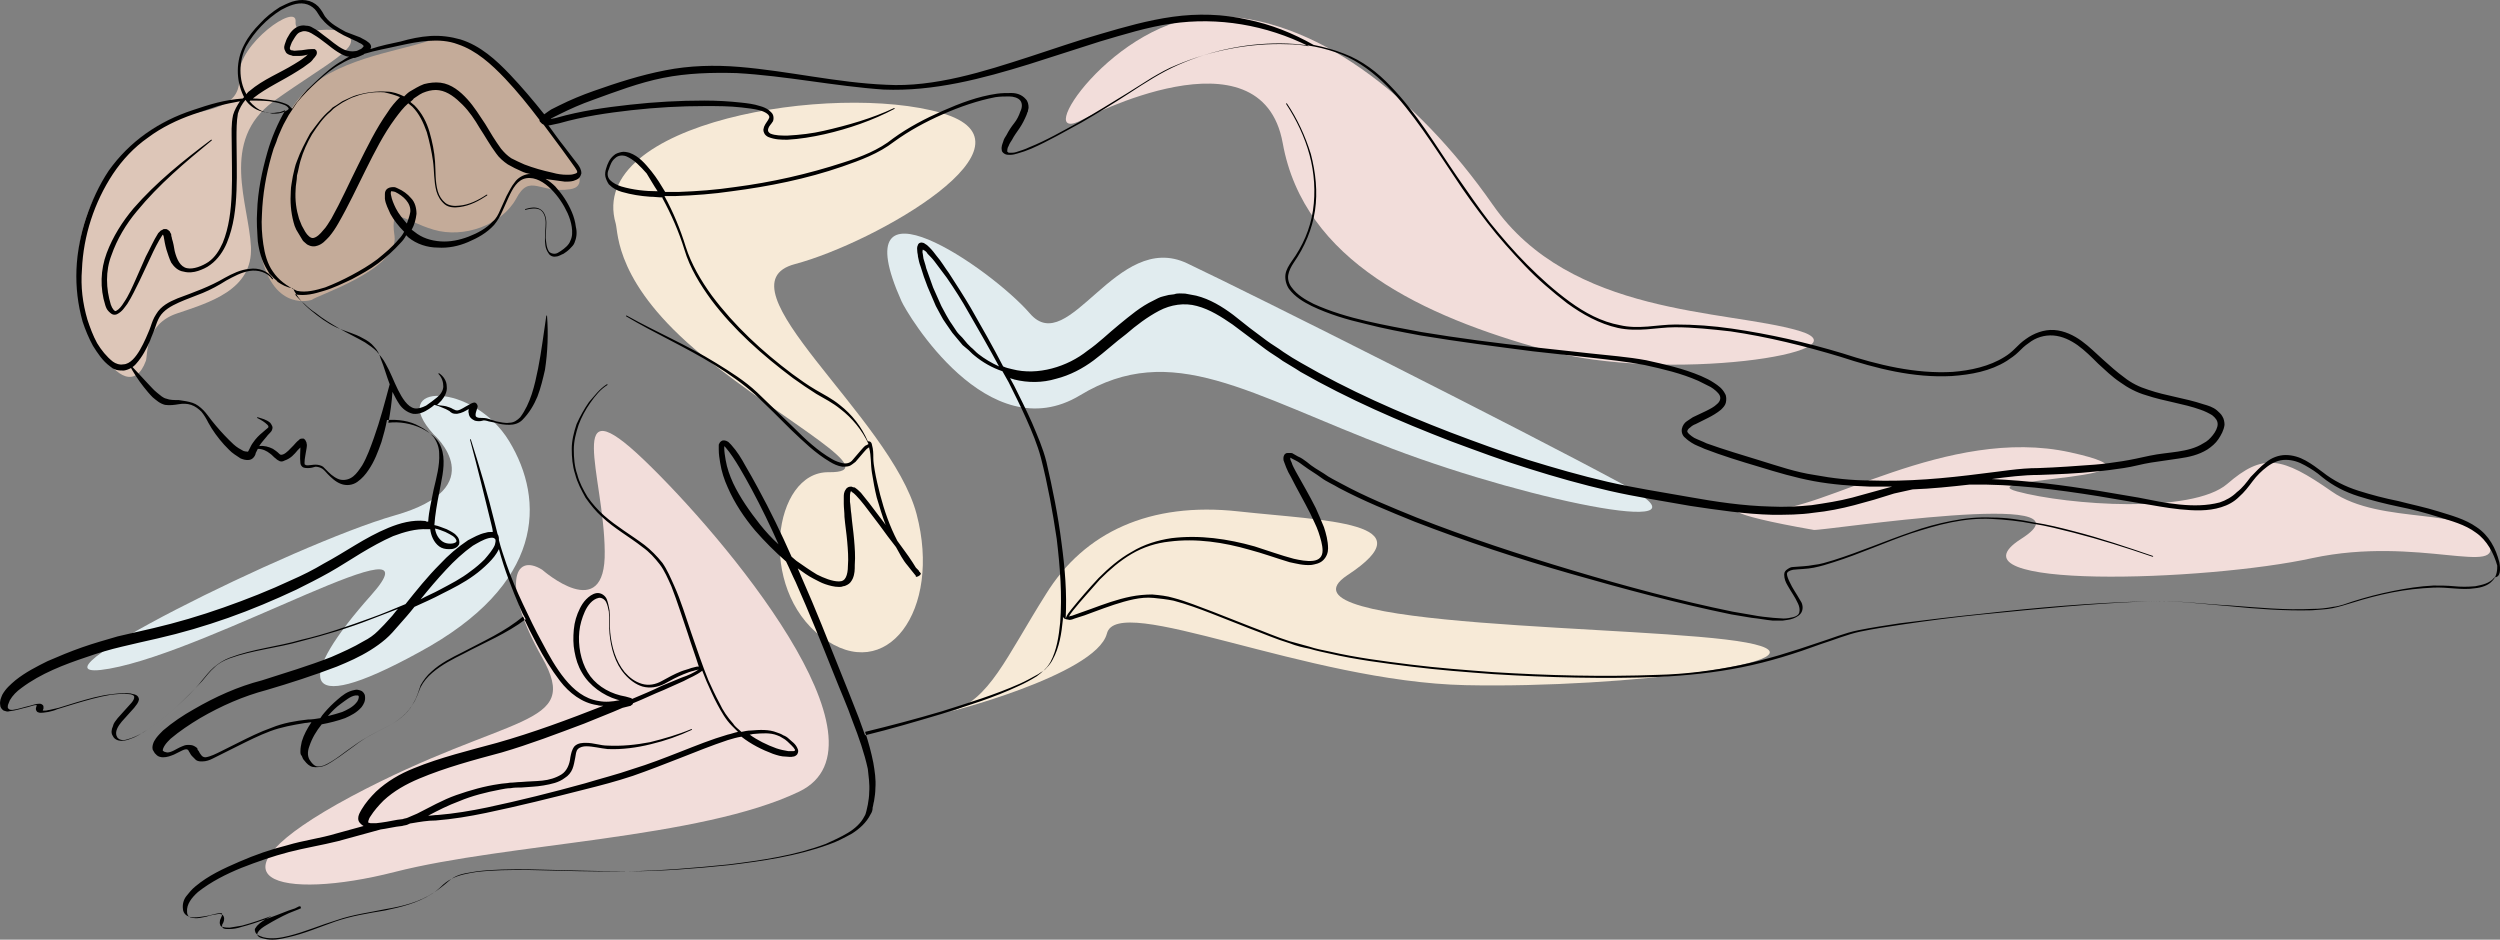 <svg xmlns="http://www.w3.org/2000/svg" xmlns:xlink="http://www.w3.org/1999/xlink" version="1.1" id="Layer_1" x="0px" y="0px" style="enable-background:new 0 0 576 576;" xml:space="preserve" viewBox="105.67 219.36 363.93 136.79">
<rect x="105.67" y="219.36" width="363.93" height="136.79" fill="#808080" stroke="none"/>
<style type="text/css">
	.st0{fill:#C4AB99;}
	.st1{fill:#DDC6B8;}
	.st2{fill:#E1ECEF;}
	.st3{fill:#F2DDDA;}
	.st4{fill:#F7EAD7;}
</style>
<g>
	<path class="st0" d="M151.1,263c0.3-0.5,12.7-4.4,12-9.3c-0.7-4.8,1.3-2.2,5.7-0.9c4.4,1.3,9.9-0.7,12-4.5c2-3.8,3.4-0.7,7.9-1.4   s-3.4-8.6-6.7-13.7s-9.6-9.3-14.2-7.8s-13.7,2.7-18.1,7.7c-4.5,5-8,15.5-6,23.5C145.6,264.9,151.1,263,151.1,263z"/>
	<path class="st1" d="M126.9,271.9c0.3-0.8-0.2-5.3,4.5-6.9s11.1-3.4,10.8-9.7c-0.3-6.3-4.6-15.4,3.3-21.2c8-5.7,13.2-8,10.6-9.8   c-2.7-1.7-7.6,1-7.4-1.8s-8.4,3.3-8.2,7.8c0.3,4.5-3.4,4.8-8.5,6c-5.1,1.2-13.1,8.2-14.8,18.9C115.6,265.9,124,279.8,126.9,271.9z"/>
	<path class="st2" d="M168.8,282.6c0,0,8.8,7.7-5.7,11.8c-14.4,4.1-56.6,25-41.5,22.3c15.1-2.7,48.7-22.6,38.1-10.7   c-10.6,11.9-11.2,18.3,7,8.3c18.3-9.9,18.3-22.1,13.1-30.7S161.8,274.9,168.8,282.6z"/>
	<path class="st3" d="M184.6,302.3c0,0,9.3,8.2,9.1-2.7c-0.1-11-6-24.5,5.7-13.3c11.7,11.2,37,41.4,22.6,48.3s-42.5,7.5-58.9,11.7   s-29.4,1.4-6.3-11c23.1-12.3,33.6-9.9,27.8-20.2C178.7,304.7,180.4,299.7,184.6,302.3z"/>
	<path class="st4" d="M195.3,251.9c0.4,1.4-0.1,8.8,12.6,19.2c12.8,10.3,26.5,17.1,18.4,17s-10.4,16.9-1,24   c9.4,7.1,17.5-3.9,13.8-17.9c-3.7-14.1-29.4-33.3-17.7-36.4c11.7-3.1,36.9-17.5,21.3-22S191,237.1,195.3,251.9z"/>
	<path class="st2" d="M236.9,263.2c0.8,1.8,12.6,21.8,26,13.7c13.4-8.1,24.4-0.2,45.5,7.8c21.1,8,48.6,13.2,33.4,5.1   c-15.2-8.2-53-27.2-63.3-32.1c-10.3-4.9-17.2,13.9-22.9,7.3S228.1,243.5,236.9,263.2z"/>
	<path class="st3" d="M263.4,236.7c0,0,25.9-13.7,29,3.5c3.1,17.2,20.5,25.2,38.2,30.1c17.6,4.9,47.5,0.3,36.9-2.8   s-33.2-2.1-44.5-18.3c-11.3-16.2-26.2-27.5-40.6-27.5S255.2,241.2,263.4,236.7z"/>
	<path class="st4" d="M244.1,322.9c-1.7,0.5,21.1-5.2,22.7-11.3c1.5-6.1,29.1,7,52.2,7.5s54.8-3.6,40.9-6.2s-70-1.9-58.1-9.8   c11.9-7.8-3.1-7.9-15.9-9.3s-22.4,3-28,12.1C252.1,315.1,249.7,321.3,244.1,322.9z"/>
	<path class="st3" d="M369.7,296.5c1.2,0.2,42-6.2,30.2,1.3c-11.8,7.5,27,6.2,42.4,2.8c15.4-3.3,28.1,2.9,25.6-2.4   c-2.5-5.3-15.5-2.2-22.8-7.3c-7.3-5.1-10-5.6-15.2-1.1c-5.1,4.4-23.2,3.1-30.6,1.1s25.5-1.8,7.7-5.7s-36.5,8.9-43.9,8.3   S356.5,294.2,369.7,296.5z"/>
	<path d="M469.5,301.2c-0.5-2-1.5-3.9-3.3-5.1c-1.7-1.2-3.7-1.7-5.6-2.3c-1.9-0.6-3.9-1-5.8-1.5c-2-0.4-3.9-0.9-5.8-1.5   c-1.9-0.6-3.7-1.5-5.2-2.7c-0.8-0.6-1.6-1.2-2.5-1.7c-0.9-0.5-1.9-0.8-2.9-0.8c-1,0-2.1,0.4-2.9,1.1c-0.8,0.6-1.5,1.4-2.2,2.1   c-0.6,0.8-1.2,1.6-2,2.2c-0.7,0.7-1.6,1.2-2.5,1.5c-1.9,0.5-3.9,0.5-5.9,0.3c-2-0.2-3.9-0.6-5.9-1l-5.9-1   c-5.1-0.8-10.3-1.5-15.5-1.7c2.3-0.3,4.6-0.6,6.9-0.6c2.7-0.1,5.5-0.2,8.2-0.5c1.4-0.1,2.7-0.3,4.1-0.5c1.4-0.2,2.7-0.6,4-0.8   c1.3-0.2,2.7-0.4,4.1-0.6c1.4-0.2,2.8-0.5,4.1-1.3c0.6-0.4,1.2-0.9,1.6-1.5c0.4-0.6,0.8-1.3,0.9-2.1c0-0.4-0.1-0.9-0.3-1.2   c-0.2-0.4-0.5-0.6-0.8-0.9c-0.6-0.5-1.3-0.7-2-0.9c-2.7-0.9-5.4-1.2-8-2.1c-1.3-0.4-2.5-1-3.5-1.8c-1.1-0.8-2.1-1.7-3.1-2.6   c-1-0.9-2-1.9-3.1-2.7c-1.1-0.8-2.5-1.5-4-1.6c-1.5-0.1-3,0.5-4.1,1.3c-0.6,0.4-1.1,0.9-1.6,1.4c-0.5,0.5-1,0.9-1.5,1.2   c-2.2,1.4-5,2-7.6,2.2c-5.4,0.3-10.8-1-16-2.7c-5.3-1.6-10.6-2.8-16.1-3.6c-2.7-0.4-5.5-0.6-8.2-0.6c-1.4,0-2.8,0.2-4.1,0.3   c-1.4,0.1-2.7,0.1-4-0.2c-2.7-0.5-5.1-1.8-7.3-3.4c-2.2-1.6-4.2-3.4-6.2-5.4c-1.9-1.9-3.7-4-5.4-6.1c-1.7-2.2-3.2-4.4-4.8-6.7   c-3.1-4.5-5.9-9.3-9.7-13.2c-1.9-2-4.1-3.7-6.7-4.7c-1.5-0.6-3-1-4.5-1.3c-3-1.7-6.2-3-9.7-3.7c-3.5-0.8-7.2-0.9-10.8-0.4   c-3.6,0.5-7.1,1.5-10.5,2.5c-3.5,1-6.9,2.2-10.3,3.3c-3.4,1.1-6.8,2.2-10.3,3c-3.5,0.8-7.1,1.3-10.6,1.1c-7.2-0.3-14.2-2-21.4-2.6   c-3.6-0.3-7.3-0.2-10.8,0.5c-3.6,0.7-7,1.8-10.4,3c-1.7,0.6-3.4,1.3-5,2.1c-0.4,0.2-0.8,0.4-1.2,0.6c-0.3,0.2-0.6,0.4-1,0.7   c-1.6-2-3.2-3.9-5-5.8c-2-2.1-4.3-4.2-7.2-5.1c-1.4-0.4-2.9-0.6-4.4-0.5c-1.5,0.1-2.9,0.4-4.3,0.8c-1.4,0.3-2.9,0.6-4.4,1.1   c0-0.1,0.1-0.2,0.1-0.3c0-0.3-0.2-0.5-0.3-0.6c-0.1-0.1-0.3-0.2-0.4-0.3c-0.3-0.2-0.6-0.3-0.9-0.5L156,224   c-1.1-0.6-2.2-1.2-2.9-2.1c-0.2-0.2-0.3-0.5-0.5-0.8c-0.2-0.3-0.4-0.6-0.6-0.8c-0.5-0.5-1.1-0.8-1.8-0.9c-0.7-0.1-1.3,0-2,0.2   c-0.6,0.2-1.2,0.5-1.8,0.8c-1.1,0.7-2.1,1.5-2.9,2.4c-0.9,0.9-1.7,1.9-2.3,3.1c-1.2,2.3-1.2,5.1-0.1,7.4c0,0.1,0.1,0.1,0.1,0.2   c-0.1,0.1-0.1,0.1-0.2,0.2c-1.3,0.1-2.5,0.3-3.7,0.6c-1.2,0.3-2.4,0.7-3.6,1.1c-2.4,0.8-4.7,1.9-6.8,3.4c-2.1,1.5-3.9,3.3-5.4,5.4   c-1.4,2.1-2.5,4.5-3.3,6.9c-0.8,2.4-1.3,5-1.4,7.5c-0.1,2.6,0.2,5.1,0.9,7.6c0.4,1.2,0.9,2.4,1.5,3.5c0.7,1.1,1.4,2.2,2.5,3   c0.1,0.1,0.3,0.2,0.4,0.3l0.5,0.2c0.4,0.1,0.7,0.1,1.1,0.1c0.7-0.1,1.4-0.5,1.8-1c0.9-1,1.5-2.2,2-3.3c0.2-0.6,0.5-1.2,0.7-1.8   c0.2-0.6,0.4-1.2,0.7-1.7c0.6-1,1.7-1.6,2.8-2.1c1.1-0.5,2.3-0.9,3.5-1.4c1.2-0.5,2.3-1.1,3.4-1.8c1.1-0.6,2.2-1.2,3.4-1.4   c1.2-0.2,2.6,0.2,3.3,1.2l0,0c0,0,0,0,0.1,0c0,0,0,0,0-0.1c-0.7-1.1-2.1-1.6-3.4-1.4c-1.3,0.1-2.5,0.7-3.6,1.3   c-2.2,1.3-4.5,2.1-6.9,3c-1.2,0.5-2.4,1.1-3.1,2.3c-0.4,0.6-0.6,1.2-0.8,1.8c-0.2,0.6-0.5,1.2-0.7,1.7c-0.5,1.1-1.1,2.3-1.9,3.1   c-0.4,0.4-0.9,0.7-1.4,0.7c-0.5,0.1-1.1-0.1-1.5-0.4c-0.9-0.7-1.7-1.7-2.3-2.7c-0.6-1.1-1-2.2-1.4-3.4c-0.7-2.4-1-4.8-0.8-7.3   c0.2-4.9,1.8-9.8,4.5-13.9c1.4-2.1,3.1-3.9,5.1-5.3c2-1.5,4.3-2.6,6.6-3.4c1.2-0.4,2.4-0.8,3.6-1.2c1.1-0.3,2.1-0.5,3.2-0.7   c-0.4,0.6-0.8,1.3-1,2c-0.3,1.4-0.2,2.6-0.2,3.9c0,2.5,0.1,5,0,7.5c-0.1,2.5-0.4,5-1.3,7.2c-0.5,1.1-1.1,2.1-2.1,2.8   c-0.9,0.6-2.2,1.1-3.1,0.9c-1-0.2-1.5-1.3-1.8-2.5c-0.1-0.6-0.2-1.2-0.4-1.8c0-0.2-0.1-0.3-0.1-0.5c0-0.1,0-0.2-0.1-0.3l-0.1-0.2   c0-0.1-0.1-0.1-0.2-0.2c0-0.1-0.2-0.1-0.3-0.2c-0.1,0-0.2,0-0.4,0c-0.2,0.1-0.3,0.2-0.4,0.2c-0.2,0.2-0.3,0.3-0.4,0.4   c-0.7,1.1-1.2,2.3-1.8,3.4l-1.5,3.4c-0.5,1.1-1,2.3-1.7,3.3c-0.3,0.5-0.7,1-1.1,1.2c-0.2,0.2-0.6-0.3-0.8-0.9   c-0.7-2.3-0.8-4.9,0.1-7.2c0.8-2.3,2.1-4.5,3.7-6.4c3.2-3.9,7-7.1,10.9-10.3c0,0,0,0,0-0.1c0,0,0,0-0.1,0c-4,3-8,6.2-11.3,10   c-1.6,1.9-3,4.1-3.9,6.5c-0.9,2.4-1,5.1-0.2,7.6c0.1,0.3,0.2,0.6,0.5,0.9c0.1,0.1,0.3,0.3,0.5,0.4c0.2,0.1,0.5,0.1,0.7,0   c0.8-0.4,1.1-1,1.5-1.5c0.7-1.1,1.2-2.2,1.8-3.4l1.6-3.4c0.5-1.1,1.1-2.3,1.7-3.2c0,0,0,0,0.1-0.1c0,0.1,0.1,0.2,0.1,0.3   c0.1,0.6,0.2,1.2,0.4,1.9c0.2,0.6,0.4,1.3,0.7,1.9c0.4,0.6,1,1.2,1.8,1.3c0.7,0.2,1.5,0.1,2.1-0.1c0.6-0.2,1.3-0.5,1.8-0.9   c1.1-0.8,1.9-2,2.4-3.2c1-2.4,1.3-5,1.4-7.6c0.1-2.5,0-5.1,0-7.6c0-1.2,0-2.5,0.2-3.6c0.2-0.7,0.6-1.4,1.1-2   c0.5,0.7,1.2,1.3,2.1,1.6c0.3,0.1,0.6,0.2,0.9,0.2l0.5,0.1c0.2,0,0.3,0,0.5,0c0.3,0,0.6-0.1,1-0.1c0.3-0.1,0.5-0.2,0.8-0.3   c-1.1,1.9-2,4-2.6,6.1c-0.8,2.8-1.4,5.7-1.5,8.6c-0.1,1.5,0,2.9,0.1,4.4c0.2,1.5,0.6,2.9,1.4,4.2l0.3,0.5l0.4,0.4   c0.2,0.3,0.6,0.5,0.8,0.8c0.6,0.4,1.3,0.8,2.1,0.9c0,0,0,0,0.1,0c0.6,1.3,1.6,2.4,2.7,3.3c1.1,0.9,2.3,1.8,3.6,2.4   c1.3,0.6,2.7,0.9,3.9,1.6c0.6,0.3,1.2,0.7,1.6,1.2c0.5,0.5,0.8,1.1,1,1.8c0.5,1.2,0.8,2.4,1.3,3.7c-0.7,2.6-1.4,5.3-2.3,7.8   c-0.5,1.4-1,2.8-1.7,4c-0.4,0.6-0.8,1.2-1.3,1.6c-0.5,0.4-1.1,0.6-1.8,0.5c-0.6-0.1-1.3-0.6-1.8-1.1c-0.3-0.3-0.5-0.5-0.8-0.8   c-0.3-0.2-0.7-0.3-1.1-0.3c-0.4,0-0.8,0.1-1.1,0.1c-0.2,0-0.3,0-0.4-0.1c-0.1,0-0.1-0.1-0.1-0.3c0-0.6,0.2-1.4,0.3-2.1   c0-0.2,0.1-0.4,0-0.7c0-0.1,0-0.1-0.1-0.3c0-0.1-0.1-0.1-0.1-0.2c-0.1-0.1-0.2-0.2-0.3-0.2c-0.5,0-0.5,0.1-0.6,0.2   c-0.4,0.3-0.6,0.6-0.8,0.8c-0.5,0.5-1,1.1-1.5,1.3c-0.3,0.1-0.4,0.1-0.6-0.1c-0.3-0.3-0.6-0.5-0.9-0.7c-0.6-0.3-1.3-0.5-2-0.4   c0,0,0,0,0,0c0.3-0.5,0.7-0.9,1.1-1.4c0.2-0.3,0.4-0.4,0.7-0.8c0.1-0.2,0.2-0.5,0.1-0.7c-0.1-0.2-0.2-0.4-0.3-0.5   c-0.6-0.5-1.2-0.6-1.8-0.8c0,0,0,0-0.1,0c0,0,0,0.1,0,0.1c0.6,0.3,1.1,0.6,1.5,1c0.2,0.2,0.2,0.4,0,0.5c-0.1,0.1-0.5,0.4-0.7,0.6   c-0.5,0.4-1,0.9-1.4,1.5c-0.4,0.5-0.7,1.5-0.8,1.3c-0.1,0-0.3,0-0.6-0.1c-0.2-0.1-0.5-0.3-0.7-0.4c-0.5-0.3-1-0.8-1.4-1.2   c-0.9-0.9-1.7-1.8-2.5-2.8c-0.4-0.5-0.8-1.1-1.2-1.5c-0.5-0.5-1-0.9-1.6-1.1c-0.6-0.2-1.3-0.3-2-0.4c-0.7,0-1.3,0-1.8-0.2   c-0.5-0.1-0.9-0.5-1.4-0.9c-0.5-0.4-0.9-0.9-1.3-1.3l-2.6-2.8c0,0,0,0-0.1,0c0,0,0,0,0,0.1c0.6,1.1,1.3,2.2,2.1,3.2   c0.4,0.5,0.8,1,1.3,1.5c0.5,0.4,1,0.9,1.8,1.1c0.7,0.1,1.4,0,2-0.1c0.6-0.1,1.2-0.1,1.8,0.1c0.6,0.2,1.1,0.6,1.5,1   c0.4,0.5,0.7,1,1,1.6c0.6,1.1,1.4,2.2,2.3,3.2c0.5,0.5,0.9,1,1.5,1.4c0.3,0.2,0.6,0.4,0.9,0.6c0.3,0.1,0.7,0.3,1.3,0.2   c0.6-0.1,0.9-0.8,0.9-1c0.1-0.2,0.2-0.4,0.3-0.6c0.7,0,1.3,0.3,1.8,0.7c0.3,0.2,0.5,0.5,0.8,0.7c0.2,0.2,0.4,0.3,0.6,0.4   c0.3,0.1,0.5,0,0.7-0.1c0.9-0.3,1.4-0.9,1.9-1.5c0.1-0.1,0.3-0.3,0.4-0.4c0,0.7-0.1,1.4,0,2.3c0,0.2,0.2,0.5,0.4,0.6   c0.3,0.1,0.5,0.1,0.7,0.1c0.4,0,0.8-0.1,1.1-0.2c0.3,0,0.7,0.1,1,0.3c0.3,0.2,0.5,0.5,0.8,0.8c0.5,0.5,1.1,1.1,1.9,1.4   c0.8,0.3,1.7,0.2,2.4-0.3c0.7-0.5,1.2-1.1,1.6-1.7c0.9-1.3,1.4-2.7,1.9-4.1c0.3-1,0.6-2.1,0.8-3.2c1.6-0.1,3.3,0.1,4.7,0.9   c0.8,0.4,1.5,0.9,2.1,1.6c0.5,0.7,0.8,1.5,0.8,2.4c0.1,1.7-0.4,3.5-0.8,5.2c-0.3,1.6-0.7,3.1-0.8,4.7c-0.1,0-0.3,0-0.4-0.1   c-1.9-0.2-3.7,0.3-5.4,1c-1.7,0.7-3.3,1.6-4.8,2.5c-1.5,0.9-3.1,1.9-4.6,2.7c-1.5,0.9-3.1,1.7-4.7,2.4c-3.2,1.5-6.5,2.8-9.9,4   c-3.4,1.2-6.8,2.2-10.2,3c-1.7,0.4-3.5,0.8-5.2,1.2c-1.7,0.5-3.5,1-5.2,1.6c-1.7,0.6-3.4,1.3-5,2c-1.6,0.8-3.2,1.6-4.7,2.8   c-0.7,0.6-1.4,1.2-1.9,2.1c-0.2,0.5-0.4,0.9-0.3,1.5c0,0.3,0.2,0.6,0.5,0.8c0.3,0.1,0.6,0.2,0.8,0.1c1-0.1,1.8-0.4,2.7-0.6   c0.4-0.1,0.9-0.3,1.2-0.3c0,0,0.1,0,0.1,0c0,0,0,0,0,0.1c0,0.1-0.3,0.5,0.1,0.9c0.4,0.2,0.6,0.1,0.9,0.1c0.2,0,0.5-0.1,0.7-0.1   c0.4-0.1,0.9-0.2,1.3-0.4l2.6-0.8c1.7-0.5,3.4-1,5.2-1.3c0.9-0.1,1.8-0.2,2.6-0.1c0.4,0,0.9,0.2,0.8,0.5c0,0.3-0.3,0.7-0.6,1   c-0.6,0.7-1.2,1.3-1.8,2c-0.3,0.4-0.6,0.7-0.7,1.2c-0.2,0.4-0.3,1,0,1.4c0.2,0.5,0.8,0.7,1.2,0.7c0.5,0,0.9-0.1,1.4-0.3   c0.9-0.3,1.6-0.8,2.4-1.3c1.5-1,2.9-2.1,4.2-3.3c1.3-1.2,2.6-2.5,3.8-3.8c0.6-0.7,1.1-1.4,1.8-2c0.6-0.6,1.4-1,2.2-1.3   c3.3-1.2,6.9-1.5,10.4-2.5c3.5-0.9,6.9-1.9,10.2-3.2c1.3-0.5,2.6-1,3.9-1.5c-0.4,0.4-0.7,0.9-1.1,1.3c-0.6,0.7-1.2,1.3-1.8,1.9   c-0.6,0.6-1.3,1.1-2.1,1.5c-1.5,0.9-3.1,1.6-4.7,2.3c-3.3,1.3-6.7,2.3-10.1,3.4c-3.5,0.9-6.8,2.4-9.9,4.2c-1.6,0.9-3.1,1.9-4.5,3.1   c-0.3,0.3-0.7,0.7-1,1.1c-0.1,0.2-0.3,0.4-0.4,0.7c-0.1,0.3-0.2,0.6-0.1,1c0.1,0.2,0.2,0.3,0.3,0.5l0.3,0.3   c0.2,0.2,0.6,0.3,0.9,0.3c0.6,0,1.1-0.2,1.6-0.4c0.4-0.2,0.8-0.4,1.2-0.6c0.4-0.2,0.7-0.2,0.8-0.1c0,0,0.1,0.1,0.1,0.1l0.1,0.2   c0.1,0.1,0.2,0.4,0.4,0.6c0.2,0.2,0.4,0.4,0.6,0.6c0.3,0.2,0.6,0.2,0.9,0.2c0.6,0,1.1-0.2,1.5-0.4c0.4-0.2,0.8-0.4,1.2-0.6l2.4-1.2   c1.6-0.8,3.2-1.6,4.8-2.2c1.6-0.6,3.3-0.9,5.1-1.2c0.3,0,0.6-0.1,0.9-0.1c-0.6,0.9-1.1,1.8-1.4,2.8c-0.1,0.5-0.2,0.9-0.2,1.4   c0,0.3,0,0.5,0.2,0.7c0.1,0.3,0.2,0.5,0.4,0.7c0.3,0.4,0.7,0.8,1.2,0.9c0.5,0.1,1.1,0,1.5-0.1c0.9-0.3,1.6-0.9,2.4-1.4l2.2-1.6   c1.4-1.1,3-1.9,4.6-2.7c1.6-0.8,3.2-2,4-3.6c0.5-0.8,0.7-1.7,1-2.5c0.4-0.7,0.9-1.4,1.6-2c1.3-1.2,2.9-2,4.5-2.8   c3-1.6,6.2-3,8.8-5.2c0.6,1.3,1.3,2.7,2,4c1,1.9,2.1,3.7,3.4,5.4c1.3,1.7,3.2,3.2,5.4,3.5c0.3,0.1,0.6,0.1,0.9,0.1   c-5.1,2-10.2,3.9-15.5,5.4c-4,1.1-8.2,2.1-12.1,3.7c-2,0.8-3.9,1.9-5.5,3.4c-0.8,0.8-1.5,1.6-2.1,2.6c-0.1,0.2-0.3,0.5-0.4,0.8   c-0.1,0.3-0.2,0.8,0.2,1.2c0.2,0.2,0.3,0.3,0.5,0.4l-4,1.1c-2.3,0.7-4.8,1-7.1,1.7c-2.4,0.6-4.7,1.4-7,2.4c-2.3,1-4.5,2-6.4,3.6   c-0.5,0.4-0.9,0.9-1.3,1.4c-0.4,0.5-0.6,1.2-0.5,1.9c0,0.3,0.2,0.7,0.5,0.9c0.3,0.2,0.7,0.3,1,0.3c0.7,0,1.3-0.1,1.9-0.2   c0.6-0.1,1.2-0.3,1.8-0.4c0.1,0,0.3,0,0.4,0c0.1,0,0.1,0.1,0.1,0.2c0,0.2-0.2,0.5-0.3,0.8c0,0.2-0.1,0.4,0,0.6   c0,0.2,0.2,0.4,0.4,0.4c0.4,0.1,0.7,0.1,1,0.1c0.6-0.1,1.2-0.2,1.8-0.3c1.5-0.4,2.9-0.9,4.3-1.4c-0.3,0.2-0.6,0.3-0.9,0.5   c-0.5,0.3-1.1,0.7-1.4,1.2c-0.1,0.1-0.2,0.3-0.1,0.5c0,0.2,0.2,0.4,0.3,0.5c0.3,0.2,0.6,0.3,0.9,0.4c1.2,0.3,2.5,0.1,3.7-0.2   c2.4-0.6,4.7-1.6,7-2.3c2.3-0.8,4.7-1.1,7.1-1.6c2.4-0.4,4.9-1,7-2.4c0.5-0.3,1-0.7,1.5-1.1c0.5-0.4,0.9-0.8,1.4-1.1   c1-0.6,2.3-0.7,3.4-0.9c2.4-0.3,4.9-0.3,7.3-0.3c4.9,0.1,9.8,0.3,14.7,0.3c4.9,0,9.8-0.4,14.7-0.9c4.9-0.6,9.8-1.3,14.5-3   c1.2-0.4,2.3-1,3.4-1.6c1.1-0.7,2.1-1.6,2.7-2.8c0.2-0.3,0.3-0.6,0.3-1c0.1-0.3,0.1-0.6,0.2-0.9c0.1-0.6,0.2-1.3,0.2-1.9   c0.1-1.3-0.1-2.5-0.3-3.7c-0.3-1.5-0.7-3-1.2-4.5c3.7-0.9,7.5-1.9,11.2-3c3.8-1.2,7.7-2.4,11.3-4c0.9-0.4,1.8-0.9,2.7-1.4   c0.4-0.3,0.9-0.5,1.2-0.9c0.4-0.4,0.7-0.8,0.9-1.2c1-1.8,1.3-3.9,1.5-5.9c0-0.1,0-0.2,0-0.4c0,0.1,0.1,0.2,0.2,0.3   c0.4,0.2,0.5,0.1,0.7,0.2c0.3,0,0.6-0.1,0.8-0.2c1-0.3,1.9-0.6,2.9-1c1.9-0.7,3.8-1.4,5.7-1.8c1-0.2,1.9-0.3,2.9-0.2   c1,0.1,1.9,0.2,2.9,0.4c1.9,0.5,3.8,1.2,5.6,1.9l5.6,2.2c1.9,0.7,3.7,1.5,5.7,2.1c1,0.4,1.9,0.6,2.9,0.8c1,0.3,2,0.5,2.9,0.7   c3.9,0.9,7.9,1.4,11.9,1.9c4,0.5,8,0.8,12,1.1c8,0.5,16.1,0.7,24.1,0.4c4-0.2,8-0.6,12-1.4c4-0.8,7.8-2,11.6-3.4   c1.9-0.6,3.8-1.4,5.7-1.8c1.9-0.4,3.9-0.7,5.9-1c4-0.6,7.9-1.1,11.9-1.5c8-0.8,16-1.6,24-1.9c4-0.2,8,0.4,12,0.6   c4,0.3,8,0.7,12,0.5c1,0,2-0.1,3-0.3c1-0.1,2-0.5,2.9-0.8c1.9-0.6,3.8-1.1,5.8-1.5c2-0.4,3.9-0.7,5.9-0.8c1,0,2,0,3,0.1   c1,0.1,2,0.1,3.1,0c1-0.2,2.1-0.4,2.8-1.3C469.7,303.4,469.7,302.2,469.5,301.2z M141.5,226.1c1.2-2.1,3-4,5.1-5.3   c1.1-0.6,2.3-1.1,3.4-0.9c0.6,0.1,1.1,0.4,1.5,0.8c0.4,0.4,0.6,1,1.1,1.5c0.8,1,2,1.7,3.1,2.3l1.7,0.8c0.3,0.1,0.5,0.3,0.8,0.4   c0.2,0.1,0.5,0.4,0.4,0.4c0,0-0.2,0.3-0.4,0.4c-0.3,0.1-0.5,0.3-0.8,0.3c-0.5,0.1-1.1,0-1.6-0.2c-1.1-0.5-2-1.4-3-2.1   c-0.5-0.4-1-0.8-1.6-1.1c-0.3-0.2-0.6-0.3-1-0.3c-0.4-0.1-0.8,0-1.1,0.1c-0.7,0.3-1.2,0.9-1.5,1.5c-0.2,0.3-0.3,0.6-0.4,0.9   c-0.1,0.3-0.3,0.7,0,1.2c0.1,0.3,0.3,0.4,0.5,0.5c0.2,0.1,0.4,0.1,0.6,0.2c0.4,0,0.7,0,1,0c0.4,0,0.9-0.1,1.2-0.2   c-0.2,0.1-0.3,0.3-0.5,0.4c-0.5,0.4-1,0.7-1.5,1c-2.1,1.3-4.5,2.2-6.5,3.9c-0.2,0.1-0.3,0.3-0.5,0.5c0,0,0-0.1,0-0.1   C140.4,231,140.4,228.3,141.5,226.1z M145.8,235.9c-0.2,0-0.3,0-0.5,0l-0.4-0.1c-0.3,0-0.6-0.1-0.9-0.2c-0.8-0.3-1.5-0.9-2-1.5   c0,0,0,0,0.1-0.1c0.9,0,1.8,0,2.8,0.1c0.6,0.1,1.2,0.2,1.8,0.4c0.3,0.1,0.6,0.2,0.8,0.4c0.2,0.2,0.3,0.3,0,0.5   C147,235.7,146.4,235.9,145.8,235.9z M147.7,234.7c-0.3-0.2-0.6-0.3-0.9-0.4c-0.6-0.2-1.2-0.3-1.9-0.4c-0.8-0.1-1.6-0.2-2.4-0.2   c0,0,0.1-0.1,0.1-0.1c1.9-1.5,4.2-2.5,6.4-3.9c0.5-0.3,1.1-0.7,1.6-1.1c0.3-0.2,0.5-0.4,0.7-0.7c0.1-0.1,0.2-0.2,0.4-0.5   c0,0,0.1-0.2,0.1-0.3c0-0.1,0-0.4-0.2-0.5c-0.1-0.1-0.1-0.1-0.2-0.1l-0.1,0c-0.1,0-0.1,0-0.2,0c-0.8,0-1.3,0.2-2,0.2   c-0.3,0-0.6,0.1-0.8,0c-0.3,0-0.4-0.1-0.4-0.2c-0.1-0.1,0-0.3,0.1-0.6c0.1-0.3,0.2-0.5,0.4-0.8c0.3-0.5,0.6-1,1.1-1.1   c0.4-0.2,1-0.1,1.5,0.2c0.5,0.3,1,0.6,1.5,1c1,0.7,1.9,1.6,3.2,2.2c0.2,0.1,0.5,0.2,0.8,0.2c-0.4,0.2-0.7,0.4-1,0.6   c-1.3,0.7-2.4,1.7-3.5,2.7c-0.5,0.5-1.1,1-1.6,1.5l-0.7,0.8l-0.7,0.9c-0.3,0.3-0.5,0.7-0.8,1.1   C147.9,234.9,147.8,234.8,147.7,234.7z M151.1,227.4C151.1,227.4,151.1,227.4,151.1,227.4L151.1,227.4z M145.4,258.9   c-0.8-1.1-1.2-2.6-1.4-4c-0.2-1.4-0.3-2.9-0.2-4.3c0.1-2.9,0.6-5.8,1.4-8.6l0.3-1l0.4-1c0.2-0.7,0.5-1.3,0.8-2   c0.3-0.7,0.7-1.3,1-1.9c0.4-0.6,0.8-1.2,1.2-1.8c0.9-1.1,1.9-2.1,3-3.1c1.1-1,2.2-1.9,3.5-2.6c0.5-0.3,1.1-0.6,1.7-0.8   c0.2,0,0.3,0,0.5-0.1c0.4-0.1,0.7-0.3,1-0.4c0,0,0,0,0.1-0.1c1.6-0.5,3.4-0.8,5.1-1.2c1.4-0.3,2.8-0.6,4.3-0.7   c1.4-0.1,2.9,0,4.2,0.5c2.7,0.9,4.9,2.9,6.9,5c1.8,1.9,3.4,3.9,5,6c0,0.1,0,0.2,0.1,0.3c0.1,0.1,0.2,0.2,0.3,0.3   c0.1,0,0.1,0.1,0.2,0.1c0,0,0,0,0,0c0.9,1.2,1.7,2.3,2.6,3.5l1.3,1.8c0.4,0.6,1,1.3,1,1.6c0,0.1-0.1,0.2-0.5,0.3   c-0.3,0.1-0.6,0.1-1,0.1c-0.7,0-1.4-0.1-2.1-0.3c-1.4-0.3-2.8-0.7-4.1-1.2c-0.7-0.3-1.3-0.6-1.9-0.9c-0.6-0.4-1-0.8-1.5-1.4   c-0.8-1.1-1.6-2.4-2.3-3.6c-0.8-1.2-1.6-2.5-2.6-3.6c-1-1.1-2.3-2.2-3.9-2.4c-0.8-0.1-1.6,0-2.4,0.2c-0.8,0.3-1.4,0.7-2.1,1.1   c-0.3,0.2-0.6,0.5-0.8,0.7c-0.8-0.4-1.7-0.7-2.5-0.7c-1.5-0.1-3,0.1-4.4,0.5c-0.7,0.2-1.4,0.6-2.1,0.9l-0.9,0.6l-0.5,0.3l-0.4,0.4   c-1.2,1-2,2.2-2.9,3.4c-0.7,1.3-1.4,2.6-1.9,4c-0.3,0.7-0.4,1.4-0.6,2.2c-0.1,0.7-0.3,1.5-0.3,2.2c-0.1,1.5,0,3,0.4,4.5   c0.1,0.4,0.2,0.7,0.4,1.1l0.6,1c0.1,0.2,0.2,0.3,0.3,0.5c0.1,0.2,0.3,0.3,0.5,0.5c0.3,0.3,0.9,0.5,1.4,0.4c1-0.2,1.5-0.9,2-1.4   c0.5-0.6,0.9-1.2,1.3-1.9c1.5-2.6,2.7-5.2,4-7.8c1.3-2.6,2.6-5.2,4.3-7.5c0.6-0.8,1.2-1.6,1.9-2.2c0.2,0.2,0.4,0.3,0.6,0.5   c1,1,1.6,2.3,2.1,3.7c0.4,1.4,0.7,2.8,0.9,4.2c0.2,1.4,0.1,2.9,0.5,4.4c0.2,0.7,0.6,1.4,1.2,1.9c0.6,0.5,1.5,0.5,2.2,0.4   c1.5-0.2,2.8-0.9,4-1.7c0,0,0-0.1,0-0.1c0,0,0,0-0.1,0c-1.2,0.8-2.6,1.5-4,1.6c-0.7,0.1-1.5,0-2-0.4c-0.5-0.4-0.9-1-1.1-1.7   c-0.4-1.4-0.3-2.9-0.4-4.3c-0.1-1.5-0.4-2.9-0.8-4.3c-0.4-1.4-1.1-2.8-2.2-3.9c-0.2-0.2-0.4-0.3-0.6-0.5c0.2-0.2,0.4-0.3,0.5-0.5   c0.6-0.4,1.1-0.8,1.8-1c0.6-0.2,1.3-0.3,1.9-0.2c1.3,0.2,2.4,1.1,3.4,2.1c1,1,1.8,2.2,2.5,3.4c0.8,1.2,1.5,2.5,2.4,3.7   c0.4,0.6,1.1,1.2,1.7,1.6c0.7,0.4,1.3,0.7,2,1c0.4,0.2,0.8,0.3,1.3,0.4c-0.1,0-0.2,0-0.3,0c-0.8,0.1-1.6,0.6-2,1.2   c-0.5,0.6-0.8,1.3-1.2,2l-0.9,2c-0.3,0.7-0.6,1.3-1.1,1.7c-0.9,1-2.2,1.7-3.5,2.2c-1.3,0.5-2.7,0.8-4.1,0.7   c-1.4-0.1-2.7-0.5-3.8-1.4c-0.1-0.1-0.3-0.2-0.4-0.3c0.4-0.7,0.6-1.5,0.7-2.3c0-0.8-0.2-1.7-0.8-2.3c-0.5-0.6-1.2-1.1-1.9-1.4   c-0.2-0.1-0.4-0.2-0.6-0.2c-0.2,0-0.6,0-0.9,0.2c-0.3,0.2-0.4,0.5-0.4,0.8c0,0.2,0,0.5,0,0.7c0.1,0.8,0.5,1.5,0.8,2.2   c0.5,0.9,1.2,1.8,2,2.6c-0.2,0.4-0.5,0.8-0.8,1.1c-0.9,1.1-2,2-3.1,2.9c-1.2,0.9-2.4,1.6-3.7,2.3c-1.3,0.7-2.6,1.3-3.9,1.8   c-1.3,0.4-2.8,0.8-4.1,0.5C147.4,261,146.2,260.1,145.4,258.9z M163.9,233.5c-0.7,0.7-1.3,1.4-1.8,2.2c-1.7,2.4-3,5.1-4.3,7.7   c-1.3,2.6-2.5,5.3-3.9,7.8c-0.4,0.6-0.7,1.2-1.2,1.7c-0.4,0.5-0.9,1-1.4,1.1c-0.4,0.1-0.9-0.4-1.2-0.9l-0.5-0.9l-0.4-1   c-0.4-1.3-0.6-2.7-0.5-4.2c0-0.7,0.2-1.4,0.2-2.1c0.2-0.7,0.3-1.4,0.5-2.1c0.4-1.4,1-2.7,1.7-3.9c0.8-1.2,1.6-2.4,2.7-3.3l0.4-0.4   l0.4-0.3l0.9-0.6c0.6-0.3,1.2-0.7,1.9-0.9c1.3-0.5,2.8-0.7,4.2-0.6C162.5,233,163.2,233.2,163.9,233.5z M164.9,251.9   c-0.6-0.7-1.2-1.4-1.6-2.2c-0.3-0.6-0.6-1.3-0.7-1.9c-0.1-0.3,0-0.6,0-0.6c0,0,0.3,0,0.6,0.1c1.2,0.6,2.3,1.6,2.2,2.9   C165.3,250.8,165.1,251.3,164.9,251.9z M173.2,314.5c-1.6,0.8-3.2,1.6-4.6,2.8c-0.7,0.6-1.3,1.3-1.7,2.1c-0.4,0.9-0.6,1.7-1.1,2.4   c-0.8,1.5-2.3,2.6-3.9,3.4c-1.6,0.8-3.2,1.6-4.7,2.7c-1.5,1-2.8,2.2-4.4,2.9c-0.4,0.1-0.8,0.2-1.1,0.1c-0.3-0.1-0.6-0.4-0.8-0.7   c-0.5-0.6-0.5-1.4-0.2-2.2c0.4-1.2,1-2.2,1.8-3.2c1.1-0.2,2.3-0.5,3.4-0.9c0.9-0.4,1.7-0.8,2.4-1.6c0.3-0.4,0.6-0.9,0.5-1.6   c0-0.3-0.3-0.7-0.6-0.8c-0.3-0.1-0.6-0.2-0.9-0.1c-1.1,0.2-1.8,0.8-2.5,1.4c-0.7,0.6-1.3,1.2-1.9,1.9c-0.2,0.2-0.4,0.5-0.6,0.8   c-0.6,0.1-1.2,0.2-1.8,0.2c-1.8,0.2-3.6,0.5-5.3,1.2c-1.7,0.6-3.3,1.4-4.9,2.2l-2.4,1.2c-0.8,0.4-1.6,0.8-2.3,0.9   c-0.3,0-0.5-0.1-0.7-0.4c-0.1-0.1-0.2-0.3-0.3-0.5c-0.1-0.1-0.2-0.2-0.2-0.4c-0.1-0.1-0.2-0.2-0.4-0.3c-0.3-0.2-0.7-0.2-1-0.2   c-0.3,0-0.6,0.1-0.8,0.2c-0.5,0.2-0.8,0.4-1.2,0.6c-0.4,0.2-0.7,0.3-1,0.3c-0.1,0-0.3-0.1-0.4-0.1c-0.1-0.1-0.1-0.1-0.2-0.1   c0,0-0.1-0.1,0-0.1c-0.1-0.1,0.1-0.5,0.3-0.8c0.2-0.3,0.5-0.6,0.8-0.9c1.3-1.1,2.8-2.1,4.3-3c3.1-1.8,6.3-3.2,9.7-4.1   c3.4-1,6.8-2.1,10.2-3.4c1.7-0.7,3.3-1.4,4.9-2.4c0.8-0.5,1.5-1,2.2-1.6c0.7-0.6,1.3-1.3,1.9-2c0.8-0.9,1.6-1.8,2.3-2.7   c1.3-0.6,2.7-1.2,4-1.9c1.6-0.8,3.2-1.6,4.7-2.7c0.7-0.5,1.4-1.1,2.1-1.8c0.6-0.6,1.1-1.2,1.5-2c0.8,3,1.9,5.8,3.1,8.6   c0.2,0.5,0.5,1.1,0.8,1.6C179.4,311.6,176.2,312.9,173.2,314.5z M153.4,323.6C153.4,323.6,153.4,323.6,153.4,323.6   c0.6-0.7,1.2-1.3,1.9-1.8c0.7-0.5,1.4-1.1,2.1-1.2c0.1,0,0.2,0,0.2,0c0.1,0,0.1,0,0.2,0c0.1,0.1,0.1,0.1,0.1,0.2   c0,0.2-0.1,0.6-0.4,0.9c-0.5,0.6-1.3,1-2,1.3C154.9,323.2,154.2,323.4,153.4,323.6z M177.7,298.7c-0.3,0.7-0.9,1.4-1.5,2.1   c-0.6,0.6-1.3,1.2-2,1.7c-1.4,1.1-3,1.9-4.5,2.7c-0.9,0.5-1.9,0.9-2.8,1.4c1.2-1.5,2.4-2.9,3.7-4.3c1.2-1.3,2.5-2.5,3.9-3.5   c0.7-0.4,1.5-0.9,2.3-1.1c0.4-0.1,0.8-0.1,0.9,0.1C177.9,297.9,177.8,298.3,177.7,298.7z M197.7,321.1c0,0-0.1,0-0.1-0.1   c-0.6-0.2-1.1-0.3-1.6-0.4c-2-0.5-3.8-1.7-4.8-3.4c-1-1.7-1.4-3.9-1.2-5.9c0.1-1,0.4-2,0.8-2.9c0.4-0.9,1.1-1.8,2-2   c0.4-0.1,0.9,0.2,1.1,0.6c0.2,0.4,0.3,0.9,0.4,1.4c0.1,1,0,2.1,0.1,3.2c0.2,2.1,0.8,4.3,2.2,5.9c0.7,0.8,1.6,1.5,2.6,1.8   c1.1,0.3,2.2,0.1,3.2-0.4c0.9-0.5,1.8-1,2.8-1.4c0.5-0.2,1-0.4,1.5-0.5c0.2-0.1,0.5-0.1,0.7-0.2c0,0,0,0,0,0   c-0.7,0.5-1.6,0.9-2.5,1.2l-2.9,1.2C200.6,319.9,199.1,320.5,197.7,321.1z M159.6,338.2c0.5-0.8,1.2-1.6,1.9-2.3   c1.5-1.4,3.3-2.4,5.2-3.2c3.8-1.6,7.9-2.7,12-3.8c4.1-1.2,8-2.7,12-4.2c1.9-0.8,3.8-1.5,5.6-2.3c0,0,0,0,0,0   c0.3-0.1,0.5-0.1,0.8-0.2c0.1,0,0.3-0.1,0.4-0.1l0.1-0.1c0,0,0.2-0.1,0.2-0.2c0,0,0-0.1,0.1-0.1c1.5-0.6,2.9-1.3,4.4-1.9l2.9-1.3   c0.9-0.5,1.8-0.8,2.7-1.5c0.2,0.5,0.4,1,0.6,1.5c0.5,1.1,1,2.3,1.6,3.4c0.6,1.1,1.2,2.2,2.1,3.1c0.3,0.3,0.6,0.6,0.9,0.9   c-0.5,0.1-1,0.3-1.5,0.4c-2.4,0.7-4.6,1.6-6.9,2.5c-2.3,0.9-4.6,1.8-6.9,2.5c-2.3,0.8-4.7,1.4-7,2.1c-4.7,1.3-9.5,2.5-14.2,3.5   c-2.4,0.5-4.8,0.9-7.2,1.1c-0.5,0-0.9,0.1-1.4,0.1c1.5-0.8,2.9-1.5,4.5-2.1c1.9-0.8,3.9-1.3,6-1.7c0.5-0.1,1-0.2,1.5-0.2   c0.5-0.1,1-0.1,1.6-0.1c1-0.1,2.1-0.1,3.2-0.3c1.1-0.2,2.2-0.4,3.1-1.1c0.5-0.3,0.9-0.8,1.1-1.3c0.2-0.5,0.3-1.1,0.4-1.6   c0.1-0.5,0.1-1,0.4-1.3c0.3-0.3,0.8-0.4,1.2-0.4c1,0,2.1,0.3,3.1,0.4c2.1,0.1,4.3-0.2,6.3-0.7c2.1-0.5,4.1-1.2,6-2.1c0,0,0,0,0-0.1   c0,0,0,0-0.1,0c-1.9,0.8-4,1.4-6,1.9c-2.1,0.4-4.1,0.6-6.2,0.5c-1,0-2-0.4-3.1-0.4c-0.5,0-1.2,0-1.7,0.5c-0.4,0.5-0.5,1.1-0.6,1.6   c-0.1,1-0.5,2-1.3,2.5c-0.8,0.5-1.8,0.8-2.8,0.9c-1,0.1-2,0.1-3.1,0.2c-0.5,0-1.1,0.1-1.6,0.1c-0.5,0.1-1.1,0.1-1.6,0.2   c-2.1,0.3-4.2,0.9-6.2,1.6c-2,0.7-3.9,1.8-5.7,2.7c-0.5,0.2-0.9,0.4-1.4,0.6c-0.2,0.1-0.5,0.1-0.7,0.2l-0.8,0.1   c-1,0.2-2.1,0.4-3.1,0.5c-0.2,0-0.5,0-0.7,0c-0.2,0-0.4-0.1-0.4-0.1C159.2,339.2,159.3,338.6,159.6,338.2z M232.2,334.7   c0,0.6-0.1,1.2-0.2,1.8l-0.2,0.9c-0.1,0.3-0.1,0.5-0.3,0.8c-0.5,1-1.4,1.8-2.4,2.4c-1,0.6-2.1,1.1-3.2,1.6c-4.5,1.7-9.4,2.4-14.2,3   c-4.9,0.5-9.7,0.9-14.6,1c-4.9,0.1-9.8-0.1-14.7-0.2c-2.5,0-4.9,0-7.4,0.3c-1.2,0.2-2.5,0.4-3.6,1c-0.6,0.3-1.1,0.7-1.5,1.1   c-0.4,0.4-0.9,0.8-1.4,1.1c-2,1.3-4.4,1.9-6.8,2.4c-2.4,0.4-4.9,0.8-7.2,1.6c-2.3,0.8-4.6,1.8-6.9,2.3c-1.2,0.3-2.4,0.5-3.5,0.2   c-0.6-0.1-1.2-0.4-0.9-0.9c0.3-0.5,0.8-0.8,1.3-1.1c1-0.6,2.1-1.2,3.2-1.7c0.5-0.2,1-0.4,1.5-0.6l0.2-0.1l0.1,0c0,0,0,0,0,0l0,0   c-0.1-0.4-0.1-0.3-0.2-0.3l0,0c0,0,0,0,0,0c0,0-0.1,0-0.1,0l-0.2,0.1l-0.4,0.2l-0.9,0.3c-2.3,0.9-4.6,1.8-6.9,2.4   c-0.6,0.2-1.2,0.3-1.8,0.3c-0.3,0-0.6,0-0.8-0.1c-0.2-0.1-0.2-0.3-0.2-0.5c0.1-0.2,0.3-0.5,0.3-0.9c0-0.2-0.1-0.5-0.3-0.6   c-0.2-0.1-0.4-0.1-0.5-0.1c-0.7,0.1-1.2,0.2-1.8,0.4c-0.6,0.1-1.2,0.3-1.8,0.2c-0.6,0-1-0.3-1-0.9c-0.1-1.1,0.7-2.1,1.6-2.9   c1.9-1.5,4.1-2.6,6.3-3.5c2.3-0.9,4.6-1.7,6.9-2.3c2.3-0.6,4.8-1,7.2-1.6l6.2-1.7c0.8-0.1,1.6-0.3,2.3-0.4l0.8-0.1   c0.3-0.1,0.6-0.1,0.8-0.2c0.2-0.1,0.4-0.2,0.6-0.2c1.2-0.2,2.3-0.4,3.5-0.4c2.5-0.2,4.9-0.6,7.3-1.1c4.8-1,9.6-2.2,14.3-3.4   c2.4-0.6,4.7-1.2,7.1-2c2.3-0.8,4.6-1.7,6.9-2.6c2.3-0.9,4.5-1.8,6.9-2.6c0.7-0.2,1.3-0.4,2-0.5c1.4,1.1,3,1.9,4.6,2.5   c0.6,0.2,1.2,0.4,1.9,0.4c0.3,0,0.7,0.1,1,0c0.2,0,0.4-0.1,0.6-0.3c0.2-0.3,0.2-0.6,0.1-0.8c-0.3-0.8-0.9-1.1-1.3-1.5   c-0.2-0.2-0.5-0.4-0.8-0.5c-0.3-0.2-0.6-0.3-0.9-0.4c-1.2-0.5-2.6-0.4-3.8-0.3c-0.5,0-0.9,0.1-1.4,0.2c-0.4-0.4-0.9-0.7-1.2-1.2   c-0.8-0.9-1.5-1.9-2-3c-0.6-1.1-1.1-2.2-1.6-3.3c-0.9-2.2-1.7-4.6-2.5-6.9c-0.8-2.3-1.5-4.7-2.5-6.9c-0.5-1.1-1-2.3-1.7-3.3   c-0.8-1-1.7-1.9-2.6-2.6c-2-1.5-4.1-2.7-5.9-4.3c-0.9-0.8-1.7-1.7-2.4-2.7c-0.6-1-1.2-2.1-1.5-3.3c-0.4-1.1-0.5-2.4-0.5-3.6   c0-1.2,0.3-2.4,0.7-3.6c0.4-1.1,1-2.2,1.7-3.2c0.7-1,1.5-2,2.5-2.6l0,0c0,0,0,0,0-0.1c0,0,0,0-0.1,0c-1.1,0.7-1.8,1.7-2.6,2.6   c-0.7,1-1.3,2.1-1.8,3.2c-0.4,1.2-0.7,2.4-0.7,3.6c0,1.2,0.1,2.5,0.5,3.7c0.3,1.2,0.9,2.3,1.5,3.4c0.7,1,1.5,2,2.4,2.8   c1.8,1.7,4,2.9,5.9,4.4c1,0.7,1.8,1.6,2.5,2.5c0.7,0.9,1.2,2.1,1.7,3.2c0.9,2.3,1.6,4.6,2.4,6.9c0.5,1.6,1.1,3.2,1.6,4.8   c-0.1,0-0.2,0-0.3,0c-0.3,0.1-0.5,0.1-0.8,0.2c-0.5,0.2-1,0.3-1.5,0.5c-1,0.4-1.9,0.9-2.8,1.4c-0.9,0.5-1.9,0.7-2.9,0.4   c-1-0.3-1.8-0.9-2.5-1.7c-1.3-1.6-1.9-3.7-2.1-5.8c-0.1-1,0-2.1-0.1-3.2c-0.1-0.5-0.2-1.1-0.4-1.6c-0.2-0.5-0.8-1-1.5-0.9   c-0.6,0.1-1.1,0.5-1.5,0.9c-0.4,0.4-0.7,0.9-0.9,1.3c-0.5,1-0.8,2-0.9,3.1c-0.1,1.1-0.1,2.2,0.1,3.2c0.2,1.1,0.5,2.1,1.1,3.1   c1.1,1.9,3.1,3.3,5.1,3.9c0.1,0,0.3,0.1,0.4,0.1c0,0-0.1,0-0.1,0c-1,0.2-2,0.3-3,0.1c-2-0.3-3.6-1.6-4.9-3.2   c-1.3-1.6-2.3-3.4-3.3-5.3c-1-1.8-1.9-3.7-2.8-5.6c-0.9-1.9-1.7-3.8-2.4-5.8c-0.4-1.2-0.8-2.3-1.1-3.5c0,0,0,0,0,0   c0-0.3,0-0.6-0.2-0.9c-0.1-0.5-0.3-1.1-0.4-1.6c-1-4.1-2.2-8.1-3.5-12.2c0,0,0,0-0.1,0c0,0,0,0,0,0.1c1.1,4.1,2.1,8.2,3.1,12.3   c0.1,0.4,0.2,0.8,0.2,1.1c-0.1,0-0.1,0-0.2,0c-0.3,0-0.5,0-0.8,0.1c-1,0.2-1.8,0.7-2.6,1.1c-1.5,1-2.9,2.2-4.1,3.5   c-1.8,1.8-3.4,3.8-5,5.8c-1.7,0.7-3.3,1.4-5,2c-3.3,1.2-6.7,2.4-10.2,3.2c-3.4,1-7,1.3-10.4,2.6c-0.8,0.3-1.6,0.8-2.3,1.4   c-0.7,0.6-1.2,1.3-1.8,2c-1.1,1.4-2.4,2.6-3.7,3.8c-1.3,1.2-2.7,2.3-4.2,3.3c-0.7,0.5-1.5,0.9-2.3,1.2c-0.4,0.1-0.8,0.3-1.2,0.3   c-0.4,0-0.8-0.2-0.9-0.5c-0.4-0.7,0.2-1.6,0.7-2.2c0.6-0.7,1.2-1.3,1.8-2c0.3-0.4,0.6-0.7,0.7-1.2c0-0.3-0.2-0.6-0.5-0.7   c-0.2-0.1-0.5-0.1-0.7-0.2c-0.9-0.1-1.8,0-2.7,0.1c-1.8,0.2-3.5,0.7-5.2,1.2l-2.6,0.8c-0.4,0.1-0.9,0.2-1.3,0.3   c-0.2,0-0.4,0.1-0.6,0.1c-0.2,0-0.4,0-0.4,0c0,0,0-0.1,0.1-0.3c0-0.1,0-0.2,0-0.2c0-0.1,0-0.2-0.1-0.3c-0.2-0.2-0.4-0.2-0.5-0.2   c-0.5,0-1,0.2-1.4,0.3c-0.9,0.2-1.7,0.5-2.5,0.6c-0.2,0-0.4,0-0.5-0.1c-0.1-0.1-0.2-0.1-0.2-0.3c0-0.1,0-0.3,0.1-0.5l0.2-0.5   c0.4-0.7,1-1.3,1.7-1.8c2.8-2.1,6.2-3.4,9.5-4.5c1.7-0.6,3.4-1.1,5.1-1.5c1.7-0.4,3.4-0.8,5.2-1.2c3.5-0.8,6.9-1.8,10.3-3   c3.4-1.2,6.7-2.6,9.9-4.1c1.6-0.8,3.2-1.6,4.8-2.5c1.6-0.9,3.1-1.9,4.6-2.8c1.5-0.9,3.1-1.8,4.7-2.5c1.6-0.6,3.3-1.1,5-1   c0.1,0,0.3,0,0.4,0c0.1,0.9,0.5,1.9,1.3,2.5c0.4,0.3,0.9,0.4,1.4,0.4c0.3,0,0.5,0,0.8-0.1c0.2-0.1,0.5-0.2,0.7-0.6   c0.1-0.3,0-0.7-0.1-0.9c-0.1-0.2-0.3-0.4-0.5-0.6c-0.4-0.3-0.8-0.5-1.2-0.7c-0.6-0.2-1.2-0.5-1.8-0.6c0.1-1.5,0.4-3.2,0.7-4.7   c0.3-1.7,0.8-3.5,0.6-5.3c-0.1-0.9-0.4-1.8-1-2.5c-0.6-0.7-1.4-1.2-2.2-1.6c-1.5-0.7-3.2-1-4.8-0.8c0.3-1.5,0.5-3,0.6-4.5   c0.3,0.6,0.6,1.2,1,1.8c0.4,0.6,1.1,1.2,2,1.4c0.9,0.1,1.7-0.3,2.3-0.7c0.3-0.2,0.6-0.4,0.8-0.6c0.5,0.1,0.9,0.3,1.4,0.5   c0.3,0.1,0.6,0.3,0.8,0.4c0.1,0.1,0.2,0.2,0.4,0.3c0.2,0.1,0.5,0.1,0.7,0.1c0.7-0.1,1.2-0.4,1.7-0.7c0,0.2-0.1,0.4,0,0.6   c0,0.2,0.1,0.5,0.3,0.7c0.2,0.2,0.4,0.3,0.6,0.4c0.4,0.1,0.8,0.1,1.1,0c0.2-0.1,0.6,0,0.9,0.1l1,0.2c0.6,0.2,1.3,0.3,2,0.3   c0.7,0,1.4-0.2,1.9-0.7c1-1,1.7-2.2,2.2-3.4c0.5-1.3,0.8-2.6,1.1-3.9c0.4-2.6,0.5-5.3,0.3-7.9c0,0,0,0,0,0c0,0-0.1,0-0.1,0   c-0.4,2.6-0.7,5.2-1.2,7.7c-0.5,2.5-1.1,5.1-2.6,7.1c-0.4,0.4-0.9,0.8-1.6,0.8c-0.6,0.1-1.3-0.1-1.9-0.2l-0.9-0.3   c-0.3-0.1-0.6-0.2-1.1-0.2c-0.3,0-0.6,0-0.8-0.1c-0.2-0.1-0.2-0.2-0.2-0.4c0-0.2,0.1-0.5,0.2-0.8c0-0.1,0.1-0.2,0.1-0.4   c0-0.1-0.1-0.4-0.3-0.5c-0.2-0.1-0.3,0-0.4,0c-0.3,0.1-0.4,0.2-0.6,0.3c-0.6,0.3-1.1,0.7-1.6,0.8c-0.3,0-0.3,0-0.7-0.2   c-0.3-0.2-0.7-0.3-1-0.4c-0.4-0.1-0.9-0.1-1.3-0.2c0.2-0.2,0.4-0.4,0.6-0.6c0.5-0.6,0.9-1.3,0.8-2.1c0-0.8-0.5-1.5-1.1-1.9   c0,0,0,0-0.1,0c0,0,0,0,0,0.1l0,0c0.5,0.5,0.7,1.2,0.7,1.8c0,0.6-0.4,1.2-0.9,1.6c-0.5,0.4-1,0.8-1.6,1.2c-0.6,0.3-1.2,0.5-1.7,0.4   c-1-0.2-1.8-1.5-2.4-2.7c-0.6-1.2-1.1-2.6-1.8-3.8c-0.3-0.6-0.8-1.2-1.3-1.8c-0.5-0.5-1.1-0.9-1.7-1.3c-1.2-0.7-2.5-1.3-3.7-2   c-1.2-0.7-2.4-1.4-3.5-2.3c-0.6-0.4-1.1-0.8-1.6-1.3c-0.5-0.4-1-0.9-1.4-1.4c1.5,0.3,2.9-0.1,4.2-0.5c1.4-0.4,2.8-1.1,4.1-1.7   c1.3-0.7,2.6-1.4,3.8-2.3c1.2-0.9,2.3-1.9,3.3-3c0.3-0.3,0.6-0.7,0.8-1.1c0.1,0.1,0.2,0.2,0.3,0.3c1.2,1,2.8,1.5,4.3,1.5   c1.5,0.1,3-0.2,4.4-0.8c1.4-0.6,2.7-1.3,3.8-2.5c0.5-0.6,0.9-1.3,1.2-2l0.9-2c0.6-1.3,1.3-2.6,2.6-2.8c1.3-0.2,2.6,0.6,3.6,1.6   c1,1,1.8,2.2,2.4,3.5c0.3,0.7,0.5,1.3,0.6,2c0.1,0.7,0.1,1.4-0.2,2c-0.2,0.6-0.8,1.1-1.4,1.5c-0.3,0.2-0.6,0.4-0.9,0.4   c-0.3,0-0.6-0.1-0.8-0.3c-0.4-0.6-0.4-1.3-0.5-2c0-0.7,0.1-1.4,0.1-2.2c0-0.7-0.2-1.6-0.9-2c-0.7-0.4-1.5-0.2-2.2,0c0,0,0,0,0,0.1   c0,0,0,0,0.1,0c0.7-0.2,1.5-0.3,2.1,0c0.6,0.4,0.8,1.2,0.8,1.9c0,0.7-0.1,1.4-0.1,2.2c0,0.7,0,1.5,0.5,2.2c0.2,0.4,0.7,0.6,1.1,0.5   c0.4,0,0.8-0.3,1.1-0.4c0.3-0.2,0.6-0.4,0.9-0.7c0.3-0.3,0.6-0.6,0.7-0.9c0.3-0.7,0.4-1.5,0.2-2.3c-0.1-0.8-0.3-1.5-0.6-2.2   c-0.6-1.4-1.4-2.6-2.4-3.7c-0.4-0.4-0.9-0.8-1.4-1.1c0.2,0,0.4,0.1,0.6,0.1c0.7,0.1,1.5,0.2,2.2,0.3c0.4,0,0.8,0,1.2-0.1   c0.2-0.1,0.4-0.1,0.7-0.3c0.2-0.1,0.4-0.4,0.5-0.8c0-0.6-0.3-1-0.5-1.3l-0.7-0.9l-1.3-1.7c-0.8-1-1.5-2-2.3-3.1c0.1,0,0.1,0,0.2,0   c0.5-0.1,0.9-0.2,1.4-0.3c3.5-1,7-1.5,10.5-1.9c3.6-0.4,7.1-0.6,10.7-0.6c1.8,0,3.6,0,5.3,0.2c0.9,0.1,1.8,0.2,2.6,0.4   c0.8,0.2,1.7,0.7,1.4,1.2c-0.1,0.3-0.5,0.7-0.7,1.2c0,0.1-0.1,0.3-0.1,0.4c0,0.2,0,0.3,0.1,0.5c0.1,0.3,0.4,0.5,0.6,0.6   c1,0.4,1.9,0.4,2.8,0.4c1.8-0.1,3.6-0.4,5.4-0.8c3.5-0.8,7-2,10.2-3.7c0,0,0,0,0-0.1c0,0,0,0-0.1,0c-3.2,1.5-6.7,2.5-10.2,3.3   c-1.7,0.4-3.5,0.6-5.3,0.7c-0.9,0-1.8,0-2.5-0.3c-0.3-0.2-0.4-0.4-0.3-0.7c0.1-0.4,0.4-0.6,0.7-1.1c0.1-0.3,0.1-0.6,0-0.9   c-0.1-0.3-0.4-0.5-0.6-0.7c-0.4-0.3-0.9-0.5-1.3-0.6c-0.9-0.3-1.8-0.4-2.7-0.5c-1.8-0.2-3.6-0.3-5.4-0.3c-3.6,0-7.2,0.2-10.8,0.6   c-3.6,0.4-7.2,0.9-10.7,1.9c-0.3,0.1-0.6,0.1-0.9,0.2c0,0,0.1,0,0.1-0.1c0.4-0.2,0.8-0.4,1.2-0.6c1.6-0.8,3.2-1.5,4.9-2.1   c3.3-1.2,6.7-2.5,10.2-3.2c3.5-0.7,7.1-0.8,10.7-0.7c7.2,0.4,14.2,1.9,21.4,2.4c7.3,0.3,14.4-1.6,21.2-3.7l10.3-3.3   c3.4-1,6.9-2.1,10.4-2.6c6.8-1,13.8,0.2,20,3.3c-1-0.2-2.1-0.3-3.1-0.3c-5.5-0.2-11.1,0.9-16.1,3c-1.3,0.5-2.5,1.2-3.7,1.9   l-3.5,2.2c-2.3,1.4-4.7,2.9-7,4.2c-2.4,1.3-4.8,2.7-7.3,3.7c-0.6,0.3-1.3,0.5-1.9,0.7c-0.3,0.1-0.6,0.1-0.9,0.1   c-0.1,0-0.3,0-0.3-0.1c-0.1,0-0.1-0.1-0.1-0.1c0-0.2,0-0.5,0.2-0.8c0.1-0.3,0.3-0.6,0.5-0.9c0.3-0.6,0.7-1.1,1.1-1.7   c0.4-0.6,0.7-1.2,1-1.9c0.1-0.2,0.1-0.4,0.2-0.5c0-0.2,0.1-0.4,0.1-0.6c0-0.4-0.1-0.9-0.4-1.2c-0.6-0.7-1.4-0.9-2.1-0.9   c-0.7,0-1.4,0-2.1,0.1c-2.8,0.4-5.4,1.4-7.9,2.5c-2.5,1.1-5,2.4-7.2,4c-2.1,1.7-4.7,2.7-7.2,3.5c-5.2,1.7-10.5,2.9-15.9,3.6   c-2.7,0.4-5.4,0.6-8.1,0.7c-0.7,0-1.3,0-2,0c-0.6-1-1.2-2-2-3c-0.9-1.1-1.8-2.2-3.2-2.7c-0.4-0.1-0.8-0.2-1.2-0.1   c-0.4,0.1-0.8,0.2-1.1,0.5c-0.6,0.5-0.9,1.2-1.1,1.9c-0.1,0.3-0.2,0.8-0.1,1.2c0.1,0.4,0.3,0.8,0.5,1.1c0.6,0.6,1.2,0.9,1.9,1.1   c1.4,0.4,2.7,0.6,4.1,0.7c0.6,0,1.2,0.1,1.8,0.1c0,0,0,0,0,0.1c1.3,2.4,2.4,4.9,3.2,7.5c0.8,2.7,2.3,5.1,3.9,7.3   c3.3,4.4,7.5,8.1,11.9,11.4c1.1,0.8,2.3,1.6,3.4,2.3c1.2,0.7,2.4,1.3,3.5,2.2c1.7,1.3,3.2,3.1,4.1,5.1c-0.2,0.1-0.3,0.2-0.4,0.2   c-0.3,0.2-0.5,0.5-0.7,0.7l-1.2,1.4c-0.3,0.4-0.8,0.6-1.4,0.5c-0.5-0.1-1.1-0.3-1.6-0.6c-2.1-1.2-3.9-2.9-5.6-4.6   c-1.8-1.7-3.5-3.4-5.3-5.1c-1.8-1.7-3.9-3-6-4.3c-4.2-2.6-8.7-4.5-13-6.9c0,0-0.1,0-0.1,0c0,0,0,0.1,0,0.1   c4.2,2.5,8.7,4.5,12.9,7.1c2.1,1.3,4.1,2.7,5.9,4.3c1.8,1.7,3.5,3.4,5.2,5.1c1.8,1.7,3.5,3.4,5.7,4.7c0.5,0.3,1.1,0.6,1.8,0.7   c0.3,0,0.7,0,1-0.1c0.3-0.1,0.6-0.4,0.9-0.6l1.2-1.4c0.2-0.2,0.4-0.5,0.6-0.6c0,0,0.1-0.1,0.2-0.1c0,0,0,0,0,0.1   c0.3,1.1,0.2,2.4,0.4,3.6c0.2,1.2,0.4,2.4,0.7,3.6c0.4,1.3,0.8,2.7,1.3,4c-0.1-0.1-0.1-0.2-0.2-0.3l-2.2-2.9   c-0.4-0.5-0.8-1-1.2-1.5c-0.2-0.2-0.5-0.5-0.8-0.7c-0.1-0.1-0.2-0.1-0.3-0.1c-0.1,0-0.2-0.1-0.3-0.1c-0.1,0-0.3,0-0.5,0.1   c-0.1,0.1-0.3,0.2-0.3,0.3c-0.3,0.4-0.3,0.8-0.3,1.1c0,0.3,0,0.6,0,1c0,0.6,0.1,1.2,0.1,1.9c0.1,1.2,0.3,2.4,0.4,3.6   c0.1,1.2,0.2,2.4,0.1,3.6c0,0.6-0.1,1.2-0.3,1.6c-0.2,0.4-0.5,0.6-1,0.6c-1,0-2.2-0.5-3.2-1c-1-0.6-2-1.3-3-2   c-0.2-0.2-0.5-0.4-0.7-0.6c-1.5-3.4-3.1-6.7-4.9-10c-0.6-1.1-1.2-2.2-1.8-3.2c-0.6-1.1-1.2-2.1-2.1-3.1c-0.1-0.1-0.2-0.2-0.4-0.4   c-0.2-0.1-0.4-0.3-0.9-0.2c-0.2,0.1-0.4,0.3-0.4,0.4c-0.1,0.1-0.1,0.2-0.1,0.3c0,0.2,0,0.4,0,0.6c0,0.7,0.1,1.3,0.2,1.9   c0.2,1.3,0.6,2.5,1.1,3.6c1,2.3,2.4,4.4,4,6.3c1.4,1.6,2.9,3.1,4.5,4.5c0.5,1,0.9,2,1.4,3c2,4.5,3.8,9,5.6,13.5   c0.9,2.3,1.9,4.5,2.7,6.8c0.9,2.3,1.7,4.6,2.2,6.9C232.1,332.3,232.3,333.5,232.2,334.7z M214.8,326.3c0.2,0,0.4-0.1,0.6-0.1   c1.2-0.1,2.4-0.2,3.4,0.2c0.3,0.1,0.5,0.2,0.8,0.4c0.2,0.1,0.5,0.3,0.7,0.5c0.4,0.4,0.9,0.8,1.1,1.2c0,0.1,0,0.1,0,0.1   c0,0-0.1,0.1-0.2,0.1c-0.2,0-0.5,0-0.8,0c-0.6-0.1-1.1-0.2-1.7-0.4C217.3,327.8,215.9,327.1,214.8,326.3z M169,296.3   c0.5,0.1,1,0.3,1.5,0.5c0.4,0.2,0.8,0.4,1.1,0.6c0.3,0.2,0.6,0.6,0.5,0.8c-0.1,0.2-0.5,0.3-0.9,0.3c-0.4,0-0.8-0.1-1.1-0.3   C169.5,297.8,169.1,297.1,169,296.3z M201.4,247.2c-1.8,0-3.6-0.2-5.3-0.7c-0.6-0.2-1.2-0.5-1.6-0.9c-0.4-0.4-0.5-1-0.2-1.6   c0.2-0.6,0.4-1.2,0.9-1.6c0.4-0.4,1-0.5,1.6-0.3c1.2,0.5,2.1,1.5,3,2.5C200.3,245.4,200.8,246.3,201.4,247.2z M211.1,284.3   c0.1,0.1,0.1,0.1,0.2,0.2c0.7,0.8,1.4,1.9,2,2.9c0.6,1,1.2,2.1,1.8,3.2c1.4,2.6,2.7,5.3,3.9,8c-1-0.9-1.9-1.9-2.7-2.9   c-1.5-1.9-2.9-3.9-3.9-6c-0.5-1.1-0.9-2.2-1.1-3.4c-0.1-0.6-0.2-1.2-0.2-1.7C211.1,284.4,211.1,284.4,211.1,284.3z M260,310   c-0.2,2-0.5,4-1.4,5.7c-0.5,0.9-1.2,1.5-2,2.1c-0.8,0.5-1.7,1-2.6,1.4c-3.6,1.7-7.5,2.9-11.3,4.1c-3.7,1.1-7.4,2.2-11.1,3.1   c-0.3-0.8-0.6-1.7-0.9-2.5c-0.9-2.3-1.8-4.6-2.7-6.8c-1.8-4.5-3.6-9.1-5.6-13.6c-0.2-0.5-0.4-0.9-0.6-1.4c0.7,0.5,1.5,1.1,2.3,1.5   c0.6,0.3,1.1,0.6,1.7,0.8c0.6,0.2,1.3,0.4,2,0.4c0.2,0,0.4,0,0.6-0.1c0.2,0,0.4-0.1,0.6-0.2c0.4-0.2,0.6-0.5,0.8-0.9   c0.3-0.7,0.3-1.3,0.3-2c0.1-1.3,0-2.5-0.1-3.7c-0.1-1.2-0.3-2.5-0.4-3.7c-0.1-0.6-0.1-1.2-0.2-1.8c0-0.3,0-0.6,0-0.9   c0-0.3,0.1-0.5,0.1-0.6c0,0,0,0,0.1,0c0,0,0.1,0,0.1,0.1c0.2,0.1,0.4,0.3,0.6,0.5c0.4,0.4,0.8,0.9,1.2,1.4l2.2,2.9   c0.8,1.1,1.6,2.2,2.4,3.2c0.5,0.9,1,1.9,1.7,2.7c0.4,0.5,0.7,0.9,1.2,1.5c-0.2,0.4,1.1-0.2,0.6-0.5c0-0.1-0.1-0.1-0.1-0.1l-0.1-0.2   L239,302l-0.5-0.8c-0.7-1.1-1.5-2.1-2.2-3.1c-1.1-2.1-1.9-4.4-2.5-6.7c-0.3-1.2-0.6-2.4-0.8-3.6c-0.1-0.6-0.2-1.2-0.2-1.8   c0-0.6,0-1.2-0.2-1.9c0-0.1-0.1-0.5-0.5-0.5c0,0-0.1,0-0.1,0c-0.9-2.1-2.3-3.9-4.1-5.3c-1.1-0.9-2.3-1.5-3.5-2.2   c-1.2-0.7-2.3-1.5-3.4-2.3c-4.4-3.3-8.4-7-11.7-11.4c-1.6-2.2-3-4.6-3.8-7.1c-0.8-2.6-1.8-5-3.1-7.4c0.5,0,1.1,0,1.6,0   c2.8-0.1,5.5-0.3,8.2-0.7c5.4-0.7,10.9-1.8,16.1-3.6c2.6-0.9,5.3-1.9,7.5-3.6c2.2-1.6,4.6-2.9,7.1-4c2.5-1.1,5.1-2,7.7-2.5   c0.7-0.1,1.3-0.1,2-0.1c0.6,0,1.3,0.2,1.6,0.6c0.3,0.4,0.3,1,0,1.6c-0.2,0.6-0.5,1.2-0.9,1.7c-0.4,0.5-0.8,1.1-1.1,1.7   c-0.2,0.3-0.4,0.6-0.5,1c-0.1,0.3-0.3,0.7-0.2,1.2c0,0.3,0.3,0.5,0.5,0.6c0.2,0.1,0.5,0.1,0.7,0.1c0.4,0,0.8-0.1,1.1-0.2   c0.7-0.2,1.3-0.4,2-0.7c2.5-1.1,4.9-2.5,7.3-3.8c2.4-1.4,4.7-2.8,7-4.3c2.3-1.5,4.6-3,7.1-4.1c5-2.2,10.5-3.3,15.9-3.1   c2.7,0.1,5.4,0.6,7.9,1.6c2.5,1,4.7,2.7,6.6,4.6c3.8,3.9,6.7,8.6,9.8,13.2c1.5,2.3,3.1,4.5,4.8,6.7c1.7,2.2,3.5,4.2,5.4,6.2   c1.9,2,4,3.8,6.2,5.5c2.2,1.6,4.7,3,7.4,3.6c1.4,0.3,2.8,0.3,4.2,0.2c1.4-0.1,2.7-0.3,4.1-0.3c2.7,0,5.4,0.3,8.1,0.6   c5.4,0.8,10.7,2.1,16,3.7c5.2,1.7,10.6,3.1,16.2,2.8c2.8-0.2,5.6-0.7,8-2.2c0.6-0.4,1.2-0.8,1.7-1.3c0.5-0.5,0.9-0.9,1.5-1.3   c1-0.8,2.3-1.2,3.6-1.1c1.3,0.1,2.5,0.7,3.5,1.4c1.1,0.8,2,1.7,3,2.7c1,0.9,2,1.9,3.2,2.7c1.1,0.8,2.4,1.5,3.8,1.9   c2.7,0.9,5.4,1.2,7.9,2.1c0.6,0.2,1.2,0.5,1.7,0.8c0.5,0.4,0.8,0.8,0.8,1.3c0,0.5-0.3,1.1-0.7,1.6c-0.4,0.5-0.8,0.9-1.4,1.2   c-1.1,0.7-2.4,1-3.7,1.2c-1.3,0.2-2.7,0.3-4.1,0.6c-1.4,0.3-2.7,0.6-4,0.8c-1.3,0.2-2.7,0.4-4,0.5c-2.7,0.2-5.4,0.4-8.2,0.5   c-2.8,0-5.5,0.5-8.2,0.8c-5.4,0.7-10.9,1.2-16.3,1c-2.7,0-5.4-0.3-8.1-0.8c-2.7-0.4-5.3-1.3-7.9-2.1c-2.6-0.8-5.3-1.6-7.8-2.5   c-0.6-0.3-1.2-0.5-1.8-0.8c-0.5-0.3-1.1-0.8-1-1c0-0.1,0.2-0.4,0.4-0.5c0.2-0.2,0.5-0.4,0.8-0.5c0.6-0.3,1.2-0.6,1.8-0.9   c0.6-0.3,1.3-0.7,1.9-1.2c0.3-0.3,0.6-0.6,0.7-1c0.1-0.4,0.1-1-0.1-1.3c-0.4-0.8-1-1.2-1.6-1.6c-0.6-0.4-1.2-0.7-1.9-1   c-2.6-1.1-5.3-1.7-8-2.3c-2.7-0.5-5.5-0.7-8.2-1l-8.2-0.9c-5.4-0.6-10.9-1.3-16.3-2.2c-2.7-0.5-5.4-1-8-1.6   c-2.6-0.6-5.3-1.4-7.7-2.5c-1.2-0.6-2.4-1.3-3.2-2.4c-0.4-0.5-0.6-1.2-0.5-1.8c0.1-0.6,0.4-1.2,0.8-1.8c1.6-2.3,2.7-4.9,3.1-7.6   c0.4-2.7,0.1-5.5-0.6-8.2c-0.8-2.6-2-5.2-3.5-7.4c0,0,0,0-0.1,0c0,0,0,0,0,0.1c1.5,2.3,2.7,4.8,3.4,7.4c0.7,2.6,0.9,5.4,0.5,8.1   c-0.4,2.7-1.5,5.2-3.1,7.4c-0.4,0.6-0.8,1.2-0.9,1.9c-0.1,0.7,0.1,1.5,0.5,2.1c0.9,1.2,2.1,1.9,3.3,2.5c2.5,1.2,5.2,2,7.8,2.6   c2.7,0.7,5.4,1.2,8.1,1.7c5.4,0.9,10.9,1.6,16.3,2.3l8.2,0.9c2.7,0.3,5.5,0.6,8.1,1.1c2.7,0.6,5.3,1.2,7.8,2.3   c0.6,0.3,1.2,0.6,1.8,0.9c0.5,0.3,1.1,0.8,1.3,1.2c0.2,0.4,0.1,0.9-0.4,1.3c-0.4,0.4-1,0.7-1.6,1c-0.6,0.3-1.3,0.6-1.9,0.9   c-0.3,0.2-0.6,0.4-0.9,0.6c-0.3,0.2-0.6,0.6-0.7,1.1c-0.1,0.6,0.2,1.1,0.5,1.3c0.3,0.3,0.6,0.5,0.9,0.7c0.6,0.4,1.3,0.6,1.9,0.9   c2.6,1,5.2,1.8,7.9,2.6c2.6,0.8,5.3,1.6,8,2.1c2.7,0.5,5.5,0.7,8.2,0.8c1.1,0,2.2,0,3.3,0c0,0-0.1,0-0.1,0c-1,0.3-1.9,0.5-2.9,0.8   c-1,0.3-1.9,0.5-2.9,0.8c-1.9,0.5-3.9,0.8-5.9,1.1c-2,0.2-4,0.3-6,0.2c-4-0.1-8-0.7-11.9-1.4c-3.9-0.7-7.9-1.3-11.8-2.2   c-3.9-0.9-7.7-2-11.6-3.2c-3.8-1.2-7.6-2.6-11.3-4c-7.5-2.9-14.8-6.1-21.7-10.1c-0.9-0.5-1.7-1-2.6-1.6c-0.8-0.6-1.7-1.1-2.5-1.7   l-2.4-1.8c-0.8-0.6-1.6-1.3-2.4-1.9c-1.6-1.2-3.4-2.3-5.4-2.8c-0.5-0.1-1-0.2-1.6-0.3c-0.5,0-1.1-0.1-1.6,0.1l-0.8,0.1l-0.8,0.2   c-0.5,0.1-1,0.4-1.4,0.6c-1.9,0.9-3.4,2.2-5,3.5c-1.6,1.3-3,2.7-4.6,3.8c-1.5,1.2-3.3,2.1-5.2,2.6c-1.9,0.5-3.9,0.6-5.8,0.1   c-0.4-0.1-0.9-0.2-1.3-0.4c-1.5-2.9-3.1-5.7-4.7-8.5c-1-1.7-2.1-3.4-3.2-5.1c-0.6-0.8-1.1-1.7-1.8-2.5c-0.3-0.4-0.6-0.8-1-1.2   c-0.2-0.2-0.4-0.4-0.6-0.5c-0.1-0.1-0.3-0.2-0.4-0.2c-0.2-0.1-0.6,0-0.7,0.3c-0.2,0.4-0.1,0.7-0.1,0.9c0,0.3,0.1,0.5,0.1,0.8   c0.1,0.5,0.2,1,0.4,1.5c0.3,1,0.6,1.9,1,2.9c0.4,0.9,0.8,1.9,1.2,2.8l0.7,1.3c0.2,0.4,0.5,0.9,0.8,1.3l0.9,1.3   c0.3,0.4,0.7,0.8,1,1.2l0.5,0.6l0.6,0.5c0.4,0.3,0.7,0.7,1.1,1c1.2,1,2.6,1.8,4.1,2.3c0.3,0.5,0.6,1.1,0.9,1.6   c0.9,1.8,1.8,3.6,2.6,5.4c0.8,1.8,1.6,3.7,2.1,5.6c1,3.9,1.7,7.8,2.3,11.8C260,302,260.3,306,260,310z M238.7,303L238.7,303   l0.1,0.1C238.7,303,238.7,303,238.7,303z M239.2,302.6C239.3,302.6,239.4,302.6,239.2,302.6C239.3,302.6,239.3,302.6,239.2,302.6z    M240,255.7c0.1,0,0.1,0.1,0.2,0.1c0.2,0.1,0.4,0.3,0.5,0.5c0.3,0.3,0.7,0.7,1,1.1c0.6,0.8,1.2,1.6,1.8,2.4   c1.1,1.6,2.2,3.3,3.2,5.1c1.5,2.6,3,5.2,4.4,7.8c-1.1-0.5-2.1-1.1-3-1.8c-0.4-0.3-0.7-0.7-1.1-1l-0.5-0.5l-0.5-0.6   c-0.3-0.4-0.7-0.7-1-1.1l-0.8-1.2c-0.3-0.4-0.5-0.8-0.8-1.3l-0.7-1.3c-0.4-0.9-0.8-1.8-1.2-2.7c-0.3-0.9-0.7-1.9-1-2.8   c-0.1-0.5-0.3-1-0.4-1.4c0-0.2-0.1-0.5-0.1-0.7C239.9,256,240,255.8,240,255.7z M468.5,303.9c-0.6,0.7-1.6,1-2.6,1.1   c-1.9,0.3-3.9-0.2-6-0.1c-2,0.1-4,0.3-6,0.7c-2,0.4-3.9,0.9-5.8,1.5c-1,0.3-1.9,0.6-2.9,0.8c-1,0.2-2,0.2-3,0.3   c-4,0.1-8-0.2-12-0.6c-4-0.3-8-0.9-12-0.7c-8,0.2-16,0.9-24,1.8c-4,0.4-8,0.9-12,1.4c-2,0.3-4,0.6-6,1c-2,0.4-3.9,1.2-5.8,1.8   c-3.8,1.3-7.6,2.5-11.5,3.3c-3.9,0.8-7.9,1.3-11.9,1.4c-8,0.3-16,0.1-24-0.4c-4-0.3-8-0.6-12-1.1c-4-0.5-7.9-1-11.8-1.9   c-1-0.2-2-0.4-2.9-0.7c-1-0.3-1.9-0.5-2.9-0.8c-1.9-0.6-3.7-1.4-5.6-2.1l-5.6-2.2c-1.9-0.7-3.8-1.5-5.7-2c-1-0.3-2-0.4-3.1-0.5   c-1,0-2.1,0.1-3.1,0.3c-2,0.4-3.9,1.1-5.8,1.8c-0.9,0.3-1.9,0.7-2.8,1c-0.2,0-0.3,0.1-0.4,0.1c0.1-0.3,0.4-0.6,0.6-0.9   c1.2-1.5,2.6-3,3.9-4.5c1.4-1.4,2.9-2.7,4.6-3.7c1.7-1,3.6-1.6,5.5-1.8c3.9-0.5,7.9,0.1,11.7,1.2c1.9,0.5,3.8,1.2,5.8,1.8   c1,0.2,2,0.5,3.2,0.4c0.5-0.1,1.2-0.2,1.7-0.7c0.5-0.5,0.7-1.1,0.7-1.7c0-1.1-0.3-2.2-0.6-3.1c-0.4-1-0.8-1.9-1.2-2.8   c-0.9-1.8-1.9-3.5-2.9-5.3c-0.2-0.4-0.5-0.9-0.6-1.3c-0.1-0.2-0.2-0.4-0.2-0.6c0,0,0-0.1,0-0.1c0.1,0,0.1,0,0.2,0.1   c0.2,0.1,0.4,0.2,0.6,0.3c0.4,0.2,0.8,0.5,1.2,0.8c0.8,0.6,1.7,1.1,2.5,1.7c0.8,0.6,1.8,1,2.6,1.5c3.6,1.9,7.3,3.4,11,4.9   c7.5,2.9,15.1,5.4,22.8,7.6c7.7,2.2,15.5,4.3,23.3,5.9l3,0.5c1,0.1,2,0.3,3,0.4l1.5,0c0.5-0.1,1-0.1,1.5-0.3   c0.5-0.2,1.1-0.5,1.3-1.1c0.2-0.6,0-1.2-0.3-1.6c-0.5-0.9-1.1-1.7-1.5-2.6c-0.2-0.4-0.4-0.9-0.4-1.2c0-0.3,0.4-0.5,0.9-0.6   c0.9-0.1,2-0.1,3-0.3c1-0.2,2-0.5,2.9-0.8c3.8-1.2,7.5-2.9,11.3-4.2c1.9-0.6,3.8-1.2,5.8-1.6c2-0.4,3.9-0.6,5.9-0.5   c2,0.1,4,0.3,6,0.7c2,0.3,3.9,0.8,5.9,1.3c3.9,1,7.7,2.2,11.5,3.5c0,0,0.1,0,0.1,0c0,0,0-0.1,0-0.1l0,0c-3.8-1.3-7.6-2.6-11.5-3.6   c-1.9-0.5-3.9-1-5.9-1.3c-2-0.4-4-0.7-6-0.7c-2-0.1-4,0.1-6,0.5c-2,0.4-3.9,0.9-5.8,1.6c-3.8,1.3-7.5,2.9-11.3,4.1   c-1,0.3-1.9,0.6-2.9,0.7c-1,0.2-1.9,0.2-3,0.3c-0.3,0-0.5,0.1-0.8,0.3c-0.3,0.2-0.5,0.4-0.5,0.8c0,0.6,0.2,1.1,0.5,1.6   c0.5,0.9,1.1,1.7,1.5,2.6c0.2,0.4,0.3,0.9,0.2,1.3c-0.1,0.4-0.5,0.6-0.9,0.7c-0.4,0.1-0.9,0.2-1.4,0.2l-1.5-0.1c-1-0.1-2-0.2-3-0.4   l-2.9-0.5c-7.8-1.6-15.6-3.7-23.3-6c-7.7-2.3-15.3-4.8-22.7-7.7c-3.7-1.5-7.4-3-10.9-4.9c-0.9-0.5-1.8-0.9-2.6-1.5   c-0.8-0.5-1.7-1-2.5-1.7c-0.4-0.3-0.8-0.6-1.3-0.8c-0.2-0.1-0.5-0.3-0.7-0.4c-0.1-0.1-0.3-0.1-0.4-0.1c-0.1,0-0.2,0-0.3,0   c-0.1,0-0.3,0-0.4,0.1c-0.3,0.2-0.3,0.6-0.3,0.7c0,0.2,0,0.3,0.1,0.5c0.1,0.3,0.2,0.5,0.3,0.8c0.2,0.5,0.4,0.9,0.7,1.4   c0.9,1.8,1.9,3.5,2.8,5.3c0.4,0.9,0.9,1.8,1.2,2.7c0.3,0.9,0.6,1.9,0.6,2.7c0,0.9-0.5,1.4-1.4,1.5c-0.9,0.1-1.9-0.1-2.8-0.3   c-1.9-0.5-3.8-1.2-5.7-1.8c-3.9-1.1-8-1.7-12.1-1.2c-2,0.3-4,0.9-5.8,2c-1.8,1-3.4,2.4-4.8,3.8c-1.4,1.5-2.7,3-4,4.6   c-0.3,0.4-0.6,0.7-0.8,1.3c0.2-3.7-0.1-7.3-0.6-11c-0.5-4-1.3-7.9-2.2-11.8c-0.5-2-1.3-3.8-2.1-5.7c-0.8-1.8-1.7-3.6-2.6-5.4   c-0.2-0.4-0.4-0.7-0.6-1.1c0.2,0.1,0.4,0.1,0.6,0.2c2,0.5,4.1,0.5,6.1-0.1c2-0.5,3.9-1.5,5.5-2.7c1.6-1.2,3.1-2.6,4.7-3.8   c1.5-1.3,3.1-2.5,4.8-3.4c1.7-0.9,3.7-1.2,5.5-0.7c1.9,0.5,3.6,1.6,5.2,2.7c0.8,0.6,1.6,1.2,2.4,1.8l2.4,1.8   c0.8,0.6,1.7,1.1,2.5,1.7c0.8,0.5,1.7,1,2.6,1.6c7,4,14.4,7.2,21.9,10.1c3.8,1.4,7.5,2.8,11.4,4c3.8,1.2,7.7,2.3,11.6,3.2   c3.9,0.9,7.9,1.5,11.8,2.2c4,0.6,8,1.2,12,1.3c2,0,4,0,6-0.3c2-0.2,4-0.6,5.9-1.1c1-0.3,1.9-0.5,2.9-0.8c1-0.3,1.9-0.6,2.9-0.9   c0.9-0.2,1.8-0.4,2.7-0.6c2.8-0.1,5.6-0.4,8.3-0.7c6.3-0.1,12.6,0.7,18.8,1.7l5.9,1c2,0.3,3.9,0.7,5.9,0.9c2,0.2,4.1,0.3,6-0.3   c1-0.3,1.9-0.8,2.6-1.5c0.8-0.7,1.4-1.5,2-2.3c0.6-0.8,1.3-1.5,2.1-2.1c0.8-0.6,1.7-1,2.7-1c1,0,1.9,0.3,2.8,0.8   c0.9,0.5,1.7,1,2.5,1.7c1.6,1.3,3.4,2.2,5.3,2.8c1.9,0.6,3.9,1.1,5.8,1.5c2,0.4,3.9,0.9,5.8,1.5c1.9,0.6,3.9,1.1,5.5,2.3   c1.6,1.1,2.6,3,3.1,4.8C469.2,302.2,469.2,303.2,468.5,303.9z"/>
</g>
</svg>